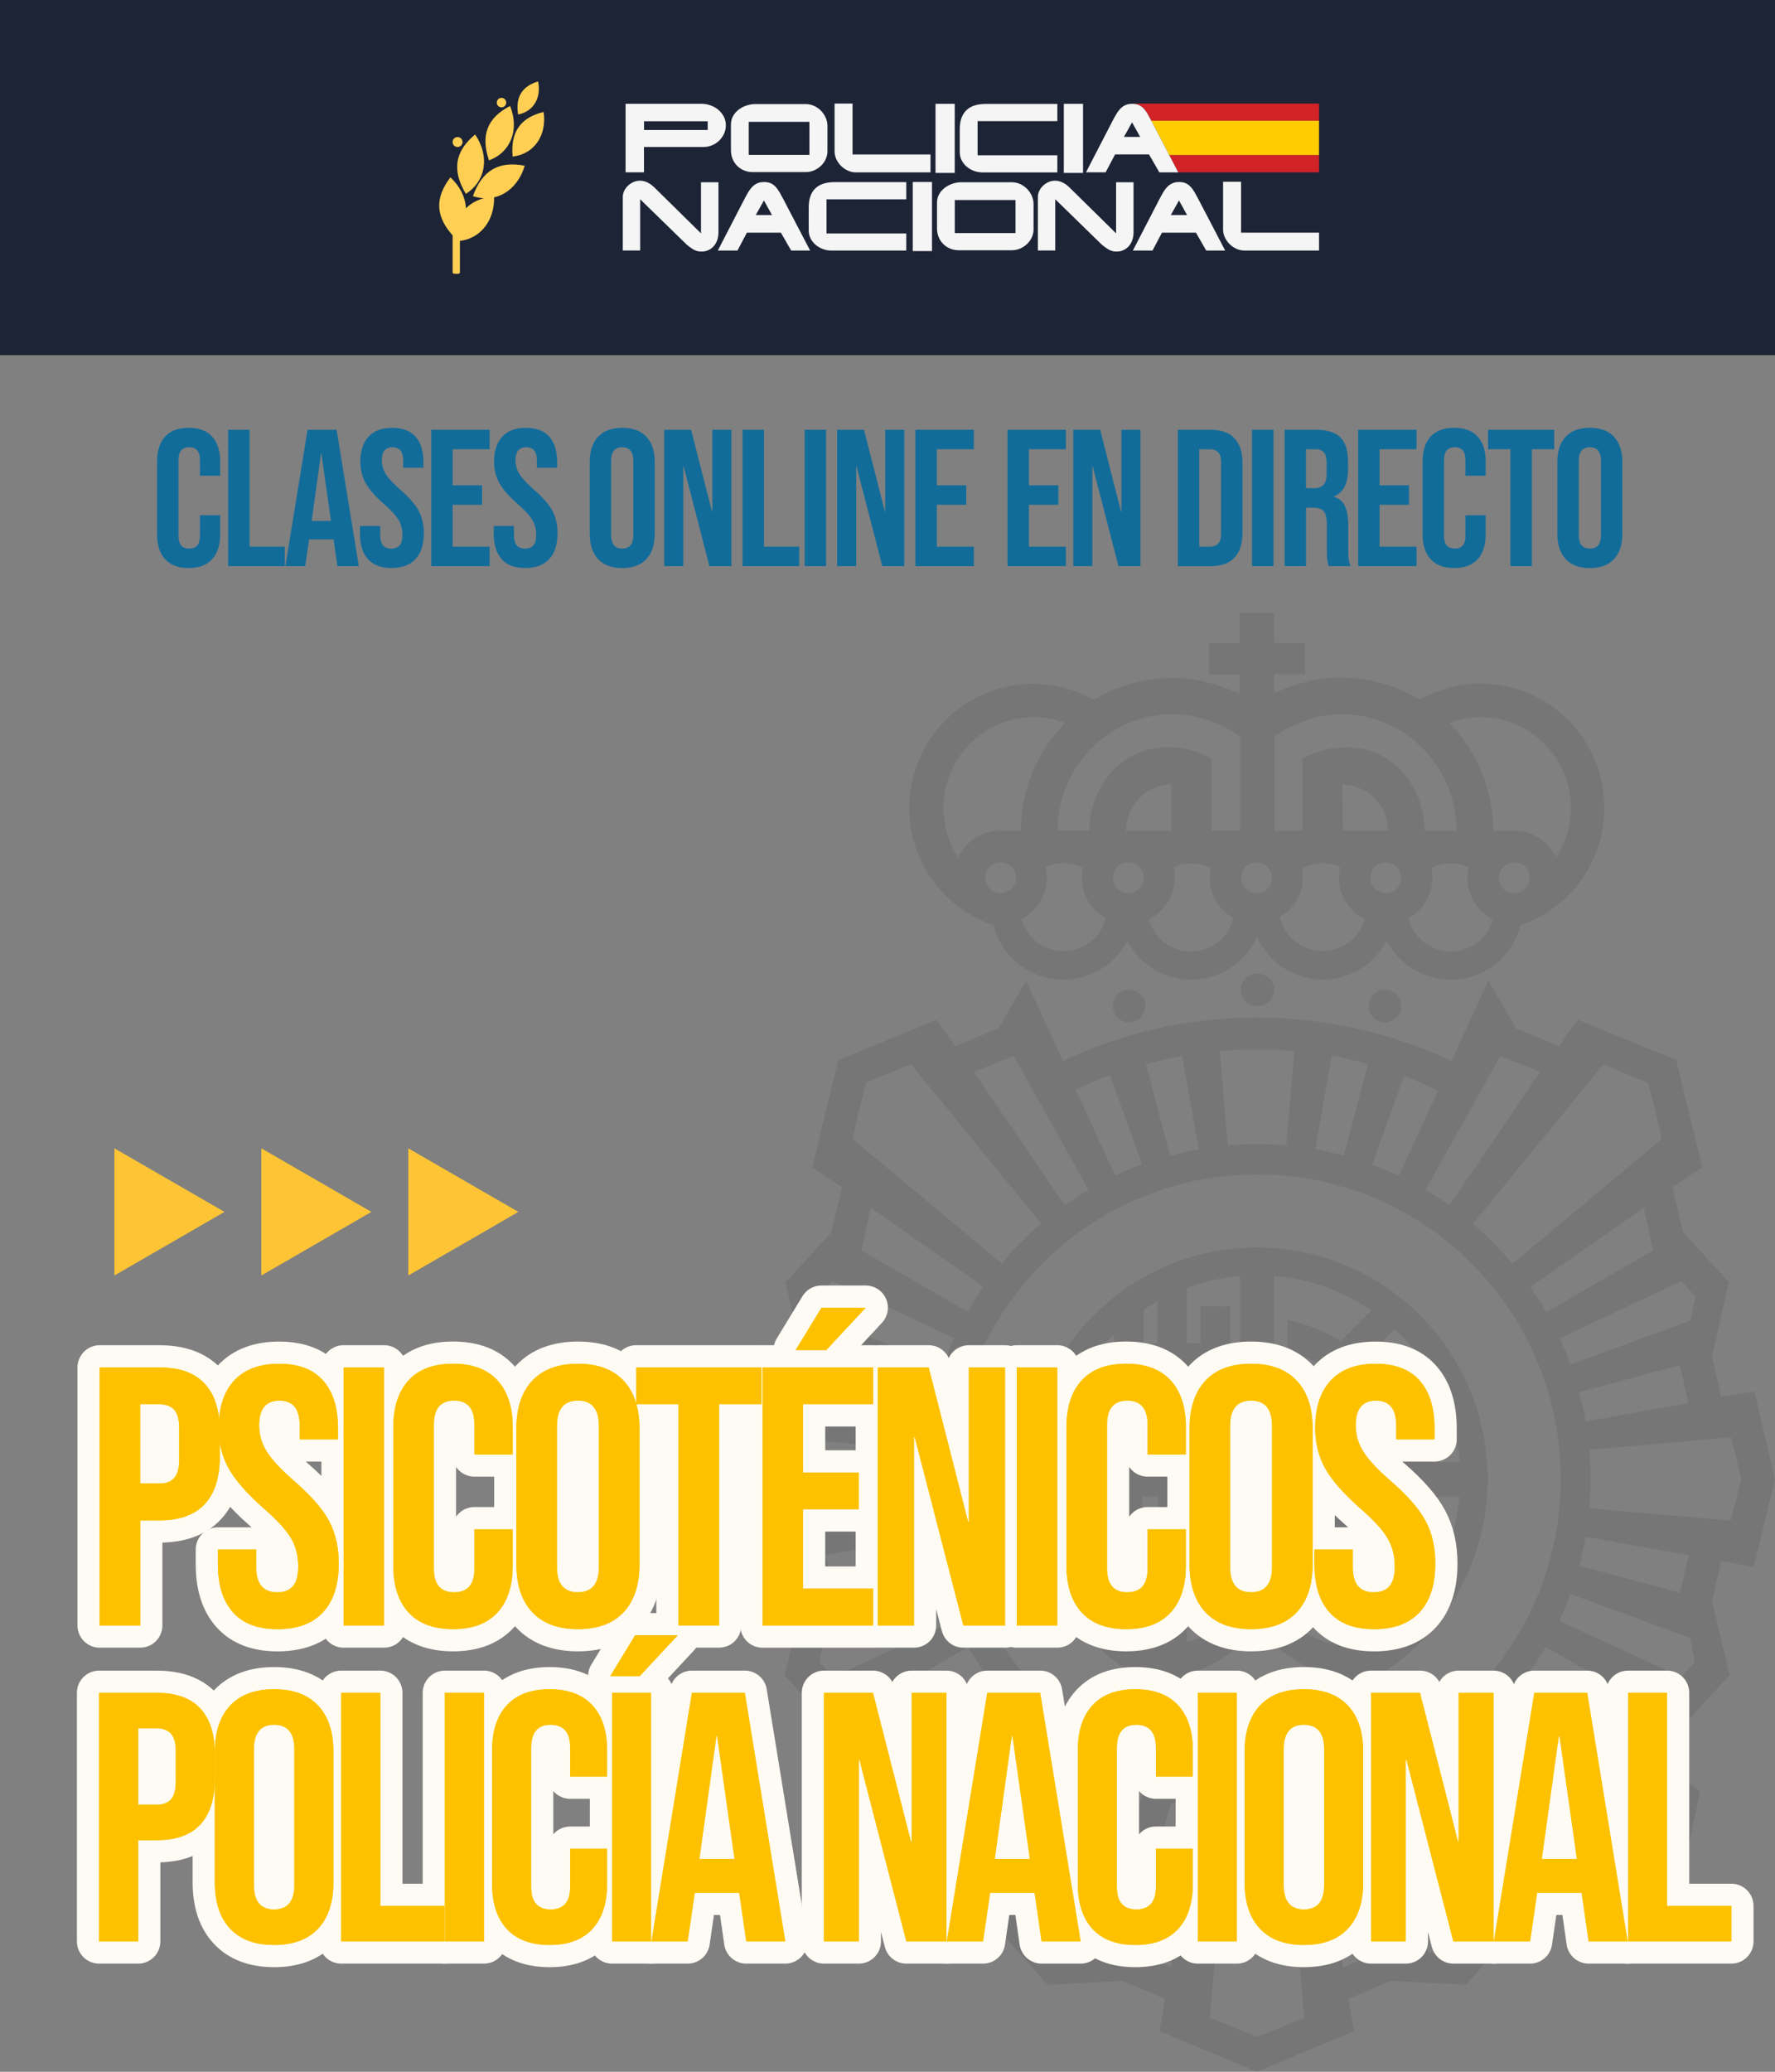 <svg xmlns="http://www.w3.org/2000/svg" id="Capa_1" viewBox="0 0 600 700"><rect x="0" y="0" width="600" height="700" fill="#808080" stroke="none"/><defs><style>      .cls-1 {        fill: #fc0;      }      .cls-2 {        fill: #ffce00;      }      .cls-3 {        fill: #fdc535;      }      .cls-4 {        fill: #d12227;      }      .cls-5 {        fill: #fdc100;      }      .cls-6 {        fill: #126c9a;      }      .cls-7 {        fill: #1d2435;      }      .cls-8 {        fill: none;        stroke: #fdfbf4;        stroke-linecap: round;        stroke-linejoin: round;        stroke-width: 15px;      }      .cls-9 {        fill: #f5f5f5;      }      .cls-10 {        fill: #232322;        opacity: .1;      }      .cls-11 {        fill: #ffcf53;      }    </style></defs><path class="cls-10" d="M376.14,339.91c0-3.05,2.42-5.51,5.51-5.51s5.51,2.42,5.51,5.51-2.42,5.51-5.51,5.51-5.51-2.47-5.51-5.51M462.65,339.91c0,3.05,2.51,5.51,5.51,5.51s5.51-2.42,5.51-5.51-2.42-5.51-5.51-5.51-5.51,2.47-5.51,5.51M419.4,334.45c0,3.05,2.51,5.51,5.65,5.51s5.65-2.42,5.65-5.51-2.51-5.51-5.65-5.51-5.65,2.47-5.65,5.51M408.95,681.71l6.01-69.3c3.27.31,6.54.45,9.86.45s6.63-.13,9.91-.45l6.19,69.3-16,6.54-15.96-6.54ZM444.63,611.11c3.14-.63,6.28-1.3,9.37-2.06l13.45,49.98-13.45,5.78-9.37-53.7M463.64,606c2.96-1.17,5.96-2.38,8.92-3.72l24.34,52.27-5.65,5.65-8.38-.4-19.23-53.79M481.79,597.39c2.73-1.61,5.51-3.36,8.07-5.2l31.06,45.01-13.67,5.42-25.46-45.23M497.44,586.32c4.89-4.12,9.37-8.61,13.58-13.58l50.43,42.14-4.26,18.56-15.2,6.32-44.56-53.43M517.07,564.89c1.93-2.73,3.72-5.56,5.42-8.47l36.17,20.98-3.36,14.34-38.24-26.85M527.07,547.64c1.39-2.96,2.69-6.01,3.72-9.1l40.52,14.88,1.61,8.07-4.57,5.2-41.28-19.05M533.84,529.03c.85-3.18,1.52-6.41,2.15-9.77l34.87,6.19-2.96,12.69-34.07-9.1M537.2,509.62c.31-3.27.45-6.54.45-10,0-3.27-.09-6.54-.4-9.77l47.92-4.21,3.45,14.03-3.59,14.12-47.83-4.17M535.99,480.26c-.54-3.36-1.3-6.63-2.2-9.86l34.02-9.14,2.96,12.82-34.78,6.19M530.88,461.03c-1.08-3.05-2.29-5.96-3.68-8.83l41.15-19.36,4.8,5.33-1.75,8.02-40.52,14.84M522.72,443.33c-1.66-2.91-3.5-5.74-5.42-8.47l38.33-26.76,3.14,14.43-36.04,20.8M511.24,427.01c-4.12-4.89-8.56-9.46-13.36-13.49l44.11-53.88,15.2,6.28,4.57,18.92-50.52,42.18M489.91,407.24c-2.6-1.84-5.24-3.59-8.07-5.2l25.33-45.23,13.45,5.42-30.71,45.01M472.87,397.29c-2.96-1.43-6.01-2.69-9.1-3.72l10.85-29.99c3.9,1.43,7.71,3.14,11.43,4.98l-13.18,28.73M490.67,358.47c-20.08-9.37-42.41-14.66-65.85-14.66s-45.63,5.24-65.54,14.66l-12.42-27.07-9.37,16.09-14.57,6.01-6.28-8.92-33.26,13.58-8.83,36.31,10.09,6.63-3.68,15.33-15.42,16.85,5.74,25.33-3.14,13.45-11.21-1.84-6.95,29.67,7.17,29.67,10.89-2.02,3.14,13.58-5.96,24.97,15.78,17.17,3.36,15.33-9.37,6.63,7.62,36.08,33.8,13.72,6.1-9.1,14.75,5.78,16.85,18.92,25.51-1.3,14.25,6.1-1.93,10.85,32.9,13.72,32.9-13.72-1.93-10.85,14.25-6.1,25.51,1.3,16.85-18.92,14.75-5.78,6.1,9.1,33.8-13.72,7.62-36.08-9.37-6.63,3.45-15.33,15.87-17.3-5.96-24.97,3.14-13.58,10.98,2.06,7.17-29.67-6.95-29.67-11.21,1.79-3.14-13.45,5.74-25.24-15.42-16.85-3.68-15.33,10.09-6.63-8.83-36.31-33.26-13.58-6.28,8.92-14.57-6.01-9.37-16.09-12.46,27.12M363.59,368.15c3.81-1.75,7.62-3.36,11.61-4.89l10.85,30.12c-3.14,1.17-6.1,2.42-9.1,3.81l-13.36-29.05M387.35,359.55c3.99-1.08,8.07-1.97,12.28-2.73l5.56,31.51c-3.27.54-6.5,1.3-9.68,2.15l-8.16-30.93ZM412.27,355.11c4.12-.4,8.34-.54,12.51-.54s8.61.13,12.73.54l-2.73,31.92c-3.27-.31-6.54-.45-9.91-.45s-6.63.13-9.86.45l-2.73-31.92ZM450.15,356.72c4.21.76,8.25,1.66,12.28,2.82l-8.16,30.88c-3.18-.85-6.41-1.52-9.68-2.15l5.56-31.56ZM367.94,401.95c-2.73,1.66-5.42,3.45-8.07,5.24l-30.66-45.01,13.45-5.42,25.28,45.18M351.93,413.43c-4.83,4.11-9.3,8.62-13.36,13.49l-50.43-42.18,4.57-18.92,15.2-6.28,44.02,53.88M332.48,434.77c-1.93,2.73-3.72,5.56-5.33,8.47l-35.95-20.75,3.14-14.43,38.15,26.72M322.48,452.11c-1.3,2.91-2.51,5.87-3.68,8.83l-40.43-14.79-1.75-8.02,4.8-5.33,41.06,19.32M315.89,470.4c-.9,3.18-1.61,6.5-2.2,9.86l-34.74-6.19,2.96-12.82,33.98,9.14M312.49,489.95c-.31,3.18-.4,6.5-.4,9.77s.13,6.72.45,10l-47.74,4.17-3.59-14.12,3.45-14.03,47.83,4.21M313.79,519.31c.54,3.27,1.3,6.54,2.15,9.77l-33.89,9.01-2.96-12.69,34.7-6.1M318.9,538.54c1.17,3.14,2.38,6.19,3.81,9.1l-41.19,19.01-4.57-5.2,1.61-8.07,40.34-14.84M327.28,556.47c1.66,2.91,3.5,5.74,5.42,8.56l-38.15,26.76-3.36-14.34,36.08-20.98M338.8,572.83c4.13,4.88,8.64,9.42,13.49,13.58l-44.47,53.34-15.2-6.32-4.26-18.56,50.43-42.05M359.96,592.19c2.6,1.84,5.24,3.59,8.07,5.2l-25.42,45.18-13.67-5.42,31.02-44.96M377.35,602.32c2.91,1.3,5.87,2.6,8.92,3.72l-19.23,53.79-8.38.4-5.65-5.65,24.34-52.27M395.82,609.05c3.14.85,6.28,1.52,9.37,1.97l-9.37,53.7-13.45-5.78,13.45-49.89M322.26,499.72c0-56.84,45.95-102.92,102.65-102.92s102.65,46.08,102.65,102.92-45.95,102.92-102.65,102.92-102.65-46.08-102.65-102.92M502.86,499.72c0,43.17-34.96,78.22-78,78.22s-78-35.01-78-78.22,34.96-78.22,78-78.22,78,35.01,78,78.22ZM471.44,449.11l-10,10.09c15.55,14.12,17.17,33.17,17.3,34.78h14.66c-1.61-17.75-9.68-33.57-21.96-44.87ZM430.6,481.03c5.87,1.84,10.53,6.32,12.6,12.06l18.24-18.33c-1.93-2.73-4.35-5.56-7.49-8.25l-12.82,12.82-7.04-7.04,11.52-11.61c-3.05-1.66-6.5-3.27-10.4-4.66v-10.09c7.08,1.61,13.04,4.12,18.02,7.17l10.31-10.31c-9.55-6.54-20.84-10.76-32.95-11.74,0,0,0,49.98,0,49.98ZM443.33,525.27v-.09l-8.61-8.61c-1.3.76-2.69,1.39-4.12,1.84v6.86h12.73ZM431.37,535.04c.67,3.5,1.75,6.41,3.05,8.83l8.79-8.83h-11.83ZM424.87,489.81c-2.15,0-4.03.67-5.74,1.75-.99.67-1.84,1.43-2.51,2.42-1.21,1.66-1.93,3.72-1.93,5.96s.67,4.12,1.75,5.74c.67.99,1.61,1.93,2.6,2.6,1.61,1.17,3.59,1.75,5.74,1.75s4.12-.67,5.74-1.75c.99-.67,1.93-1.61,2.6-2.6,1.17-1.61,1.75-3.59,1.75-5.74s-.67-4.26-1.93-5.96c-.54-.99-1.39-1.84-2.38-2.42-1.57-1.17-3.54-1.75-5.69-1.75ZM415.95,517.02v25.73c1.93-4.03,3.14-9.14,3.27-15.78v-8.56c-1.12-.4-2.29-.85-3.27-1.39ZM401.15,453.86h4.66v-12.51l10.09.09v24.65s.13,5.87,3.27,9.46v-44.47c-6.28.63-12.28,1.97-18.02,4.03v18.74ZM386.63,453.95h4.66v-14.3c-1.52.85-3.14,1.84-4.66,2.91v11.39ZM361.53,505.59h-5.02c.63,7.31,2.38,14.25,5.02,20.75v-20.75ZM376.59,505.59h-5.33v37.07c1.66,2.06,3.45,4.03,5.33,5.96v-43.03ZM376.59,450.81c-11.3,11.21-18.69,26.31-20.08,43.12h11.65v-15.55c8.07-.99,8.38-12.28,8.38-12.28v-15.29h.04ZM391.38,505.59h-5.2v49.98c1.52.22,3.27.4,5.2.4v-50.38ZM401.15,483.45v10.53h5.2c1.39-4.44,4.21-8.16,8.02-10.62-1.21-1.08-9.23-8.16-8.34-19.9h-19.54c.99,12.82-8.47,20.08-8.47,20.08v10.44h13.36v-10.53c0-2.69,2.2-5.02,4.89-5.02s4.89,2.38,4.89,5.02ZM401.15,554.9c1.75-.45,3.5-1.17,5.2-1.97v-47.34h-5.2v49.31ZM446.7,565.03c-13.72-4.03-21.74-15.96-21.74-15.96,0,0-8.02,11.92-21.83,15.96,6.86,2.29,14.21,3.5,21.74,3.5s14.97-1.21,21.83-3.5ZM450.19,541.99l-9.32,9.32c2.91,2.06,6.1,3.27,9.32,3.99v-13.31ZM450.19,518.28v-12.69h-6.72c-.45,1.43-1.08,2.82-1.84,4.12l8.56,8.56ZM455.84,493.89h12.37c-.09-.67-.13-4.8-2.15-10.31l-10.22,10.31ZM459.83,505.59v12.82l12.82-12.82h-12.82ZM469.83,551.85l-10-10v14.12c2.15-.09,4.03-.4,5.56-.63,1.52-1.17,3-2.29,4.44-3.5ZM483.77,535.04h-16.85l9.77,9.77c2.69-2.96,5.02-6.28,7.08-9.77ZM493.27,505.59h-6.81l-19.59,19.59h21.83c2.42-6.14,4.03-12.73,4.57-19.59ZM542.31,272.94c0,18.38-11.83,34.11-28.33,39.67-2.69,10.62-12.19,18.38-23.67,18.38-9.37,0-17.57-5.33-21.61-13.13-4.18,8.08-12.51,13.14-21.61,13.13-9.91,0-18.38-5.96-22.19-14.43-3.81,8.47-12.37,14.43-22.19,14.43s-17.57-5.33-21.61-13.13c-4.18,8.08-12.51,13.14-21.61,13.13-11.39,0-20.98-7.84-23.67-18.38-16.54-5.56-28.46-21.2-28.46-39.58,0-23.17,18.69-41.96,41.82-41.96,7.49,0,14.48,1.97,20.53,5.42,7.71-4.75,16.76-7.4,26.4-7.4,11.3-.4,22.91,5.33,22.91,5.33v-6.45h-10.4v-10.76h10.4v-10.22h11.7v10.22h10.4v10.62h-10.4v6.41s11.52-5.74,22.82-5.33c9.68.09,18.69,2.82,26.4,7.49,6.25-3.57,13.33-5.44,20.53-5.42,23.13,0,41.82,18.74,41.82,41.96ZM343.46,296.57c0-2.87-2.33-5.2-5.2-5.2-2.87,0-5.2,2.33-5.2,5.2,0,2.91,2.29,5.2,5.2,5.2s5.2-2.29,5.2-5.2ZM345.08,280.65c0-14.12,5.74-27.03,14.97-36.4-3.4-1.27-7-1.92-10.62-1.93-16.85,0-30.53,13.67-30.53,30.62,0,6.19,1.84,11.92,4.98,16.72,2.61-5.51,8.16-9.01,14.25-9.01h6.95ZM373.81,310.24c-5.06-2.78-8.2-8.12-8.16-13.9,0-.99.09-2.06.31-3.14-1.97-.99-4.21-1.52-6.5-1.52-2.15,0-4.21.45-6.01,1.3.22,1.17.4,2.29.4,3.45,0,6.19-3.5,11.52-8.61,14.12.45,1.52,1.08,2.96,1.97,4.26,2.69,3.99,7.17,6.54,12.28,6.54,6.86.04,12.73-4.71,14.3-11.12ZM386.63,296.57c0-2.82-2.29-5.2-5.2-5.2s-5.2,2.29-5.2,5.2c0,2.87,2.33,5.2,5.2,5.2,2.87,0,5.2-2.33,5.2-5.2ZM395.95,280.65v-15.64c-8.47,0-15.33,7.17-15.33,15.64h15.33ZM416.93,310.24c-4.96-2.78-8.03-8.03-8.02-13.72.09-1.08.13-2.15.4-3.18-1.97-.99-4.26-1.61-6.72-1.61-2.06,0-4.03.45-5.87,1.21.22,1.17.4,2.29.4,3.5,0,6.28-3.59,11.61-8.79,14.21,1.75,6.28,7.49,10.85,14.25,10.85,6.79-.03,12.69-4.66,14.34-11.25ZM419.17,280.65v-31.83s-10.31-7.71-22.91-7.49c-21.43,0-38.77,17.84-38.77,39.31h10.76c0-14.97,11.21-28.69,27.03-28.15,7.93,0,14.25,3.81,14.25,3.81v24.34h9.64ZM429.98,296.57c0-2.87-2.33-5.2-5.2-5.2-2.87,0-5.2,2.33-5.2,5.2,0,2.91,2.29,5.2,5.2,5.2s5.2-2.29,5.2-5.2ZM430.74,248.83v31.83h9.55v-24.34s6.32-3.81,14.25-3.81c15.78-.54,27.03,13.18,27.03,28.15h10.76c0-21.52-17.3-39.31-38.77-39.31-12.51-.22-22.82,7.49-22.82,7.49ZM453.87,280.65h15.33c0-8.47-6.95-15.55-15.42-15.55l.09,15.55ZM461.35,310.55c-5.39-2.68-8.8-8.19-8.79-14.21.09-1.08.22-2.29.45-3.45-1.86-.79-3.85-1.2-5.87-1.21-2.51,0-4.89.63-6.95,1.66.13.99.22,2.06.22,3.05,0,5.74-3.14,10.76-7.8,13.49,1.57,6.7,7.55,11.44,14.43,11.43,6.81.09,12.55-4.48,14.3-10.76ZM473.64,296.57c0-2.87-2.33-5.2-5.2-5.2-2.87,0-5.2,2.33-5.2,5.2,0,2.91,2.29,5.2,5.2,5.2s5.2-2.29,5.2-5.2ZM504.61,310.64c-6.45-3.3-9.83-10.56-8.2-17.62-1.84-.85-3.9-1.3-6.01-1.3-2.38,0-4.57.54-6.5,1.52,1.39,6.79-1.78,13.71-7.84,17.08,1.66,6.41,7.49,11.16,14.34,11.16,5.11,0,9.68-2.6,12.28-6.54.81-1.34,1.48-2.78,1.93-4.3ZM517.07,296.57c0-2.82-2.29-5.2-5.2-5.2s-5.2,2.29-5.2,5.2,2.29,5.2,5.2,5.2,5.2-2.29,5.2-5.2ZM531.01,272.94c0-16.85-13.67-30.62-30.53-30.62-3.72,0-7.31.67-10.62,1.93,9.23,9.37,14.88,22.28,14.88,36.4h6.86c6.41,0,11.83,3.68,14.43,9.01,3.14-4.84,4.98-10.53,4.98-16.72Z"></path><rect class="cls-7" x="0" y="0" width="600" height="120"></rect><g><polygon class="cls-3" points="75.88 409.47 57.27 420.22 38.67 430.96 38.67 409.47 38.67 387.99 57.27 398.73 75.88 409.47"></polygon><polygon class="cls-3" points="125.55 409.47 106.95 420.22 88.34 430.96 88.34 409.47 88.34 387.99 106.95 398.73 125.55 409.47"></polygon><polygon class="cls-3" points="175.22 409.47 156.62 420.22 138.02 430.96 138.02 409.47 138.02 387.99 156.62 398.73 175.22 409.47"></polygon></g><g><g><path class="cls-8" d="M33.69,462.02h20.18c6.81,0,11.91,1.83,15.32,5.48,3.4,3.65,5.11,9.01,5.11,16.07v8.59c0,7.06-1.7,12.41-5.11,16.07-3.41,3.65-8.51,5.48-15.32,5.48h-6.48v35.5h-13.7v-87.19ZM53.86,501.25c2.24,0,3.92-.62,5.04-1.87,1.12-1.25,1.68-3.36,1.68-6.35v-10.34c0-2.99-.56-5.11-1.68-6.35s-2.8-1.87-5.04-1.87h-6.48v26.78h6.48Z"></path><path class="cls-8" d="M78.77,544.78c-3.41-3.78-5.11-9.2-5.11-16.25v-4.98h12.95v5.98c0,5.65,2.37,8.47,7.1,8.47,2.32,0,4.09-.68,5.29-2.05,1.2-1.37,1.81-3.59,1.81-6.66,0-3.65-.83-6.87-2.49-9.65-1.66-2.78-4.73-6.12-9.22-10.03-5.65-4.98-9.59-9.49-11.83-13.51-2.24-4.03-3.36-8.57-3.36-13.64,0-6.89,1.74-12.22,5.23-16,3.49-3.78,8.55-5.67,15.2-5.67s11.52,1.89,14.88,5.67c3.36,3.78,5.04,9.2,5.04,16.25v3.61h-12.95v-4.48c0-2.99-.58-5.17-1.74-6.54-1.16-1.37-2.86-2.06-5.11-2.06-4.57,0-6.85,2.78-6.85,8.35,0,3.16.85,6.1,2.55,8.84,1.7,2.74,4.79,6.06,9.28,9.96,5.73,4.98,9.67,9.51,11.83,13.58,2.16,4.07,3.24,8.84,3.24,14.32,0,7.14-1.77,12.62-5.29,16.44-3.53,3.82-8.66,5.73-15.38,5.73s-11.67-1.89-15.07-5.67Z"></path><path class="cls-8" d="M116.14,462.02h13.7v87.19h-13.7v-87.19Z"></path><path class="cls-8" d="M138.12,544.85c-3.45-3.74-5.17-9.01-5.17-15.82v-46.83c0-6.81,1.72-12.08,5.17-15.82,3.44-3.74,8.45-5.61,15.01-5.61s11.56,1.87,15.01,5.61c3.45,3.74,5.17,9.01,5.17,15.82v9.22h-12.95v-10.09c0-5.4-2.28-8.1-6.85-8.1s-6.85,2.7-6.85,8.1v48.7c0,5.31,2.28,7.97,6.85,7.97s6.85-2.66,6.85-7.97v-13.33h12.95v12.33c0,6.81-1.72,12.08-5.17,15.82-3.45,3.74-8.45,5.6-15.01,5.6s-11.56-1.87-15.01-5.6Z"></path><path class="cls-8" d="M179.91,544.72c-3.57-3.82-5.36-9.22-5.36-16.19v-45.83c0-6.97,1.79-12.37,5.36-16.19,3.57-3.82,8.72-5.73,15.45-5.73s11.87,1.91,15.44,5.73c3.57,3.82,5.36,9.22,5.36,16.19v45.83c0,6.97-1.79,12.37-5.36,16.19-3.57,3.82-8.72,5.73-15.44,5.73s-11.88-1.91-15.45-5.73ZM202.45,529.4v-47.58c0-5.73-2.37-8.59-7.1-8.59s-7.1,2.87-7.1,8.59v47.58c0,5.73,2.37,8.59,7.1,8.59s7.1-2.86,7.1-8.59Z"></path><path class="cls-8" d="M229.35,474.47h-14.32v-12.46h42.35v12.46h-14.32v74.73h-13.7v-74.73Z"></path><path class="cls-8" d="M257.75,462.02h37.37v12.46h-23.67v23.04h18.81v12.46h-18.81v26.78h23.67v12.46h-37.37v-87.19ZM277.68,441.84h14.95l-13.33,14.32h-10.34l8.72-14.32Z"></path><path class="cls-8" d="M296.73,462.02h17.19l13.33,52.19h.25v-52.19h12.21v87.19h-14.07l-16.44-63.65h-.25v63.65h-12.21v-87.19Z"></path><path class="cls-8" d="M343.69,462.02h13.7v87.19h-13.7v-87.19Z"></path><path class="cls-8" d="M365.67,544.85c-3.45-3.74-5.17-9.01-5.17-15.82v-46.83c0-6.81,1.72-12.08,5.17-15.82,3.44-3.74,8.45-5.61,15.01-5.61s11.56,1.87,15.01,5.61c3.44,3.74,5.17,9.01,5.17,15.82v9.22h-12.95v-10.09c0-5.4-2.29-8.1-6.85-8.1s-6.85,2.7-6.85,8.1v48.7c0,5.31,2.28,7.97,6.85,7.97s6.85-2.66,6.85-7.97v-13.33h12.95v12.33c0,6.81-1.72,12.08-5.17,15.82-3.45,3.74-8.45,5.6-15.01,5.6s-11.56-1.87-15.01-5.6Z"></path><path class="cls-8" d="M407.46,544.72c-3.57-3.82-5.36-9.22-5.36-16.19v-45.83c0-6.97,1.79-12.37,5.36-16.19,3.57-3.82,8.72-5.73,15.45-5.73s11.87,1.91,15.44,5.73c3.57,3.82,5.36,9.22,5.36,16.19v45.83c0,6.97-1.79,12.37-5.36,16.19-3.57,3.82-8.72,5.73-15.44,5.73s-11.88-1.91-15.45-5.73ZM430,529.4v-47.58c0-5.73-2.37-8.59-7.1-8.59s-7.1,2.87-7.1,8.59v47.58c0,5.73,2.37,8.59,7.1,8.59s7.1-2.86,7.1-8.59Z"></path><path class="cls-8" d="M449.43,544.78c-3.41-3.78-5.11-9.2-5.11-16.25v-4.98h12.95v5.98c0,5.65,2.37,8.47,7.1,8.47,2.32,0,4.09-.68,5.29-2.05,1.2-1.37,1.81-3.59,1.81-6.66,0-3.65-.83-6.87-2.49-9.65-1.66-2.78-4.73-6.12-9.22-10.03-5.65-4.98-9.59-9.49-11.83-13.51-2.24-4.03-3.36-8.57-3.36-13.64,0-6.89,1.74-12.22,5.23-16,3.49-3.78,8.55-5.67,15.2-5.67s11.52,1.89,14.88,5.67c3.36,3.78,5.04,9.2,5.04,16.25v3.61h-12.95v-4.48c0-2.99-.58-5.17-1.74-6.54-1.16-1.37-2.87-2.06-5.11-2.06-4.57,0-6.85,2.78-6.85,8.35,0,3.16.85,6.1,2.55,8.84,1.7,2.74,4.8,6.06,9.28,9.96,5.73,4.98,9.67,9.51,11.83,13.58,2.16,4.07,3.24,8.84,3.24,14.32,0,7.14-1.77,12.62-5.29,16.44-3.53,3.82-8.66,5.73-15.38,5.73s-11.67-1.89-15.07-5.67Z"></path><path class="cls-8" d="M33.5,571.96h19.44c6.56,0,11.48,1.76,14.76,5.28,3.28,3.52,4.92,8.68,4.92,15.48v8.28c0,6.8-1.64,11.96-4.92,15.48-3.28,3.52-8.2,5.28-14.76,5.28h-6.24v34.2h-13.2v-84ZM52.94,609.76c2.16,0,3.78-.6,4.86-1.8s1.62-3.24,1.62-6.12v-9.96c0-2.88-.54-4.92-1.62-6.12s-2.7-1.8-4.86-1.8h-6.24v25.8h6.24Z"></path><path class="cls-8" d="M77.78,651.64c-3.44-3.68-5.16-8.88-5.16-15.6v-44.16c0-6.72,1.72-11.92,5.16-15.6,3.44-3.68,8.4-5.52,14.88-5.52s11.44,1.84,14.88,5.52c3.44,3.68,5.16,8.88,5.16,15.6v44.16c0,6.72-1.72,11.92-5.16,15.6-3.44,3.68-8.4,5.52-14.88,5.52s-11.44-1.84-14.88-5.52ZM99.5,636.88v-45.84c0-5.52-2.28-8.28-6.84-8.28s-6.84,2.76-6.84,8.28v45.84c0,5.52,2.28,8.28,6.84,8.28s6.84-2.76,6.84-8.28Z"></path><path class="cls-8" d="M115.34,571.96h13.2v72h21.72v12h-34.92v-84Z"></path><path class="cls-8" d="M150.38,571.96h13.2v84h-13.2v-84Z"></path><path class="cls-8" d="M171.32,651.76c-3.32-3.6-4.98-8.68-4.98-15.24v-45.12c0-6.56,1.66-11.64,4.98-15.24,3.32-3.6,8.14-5.4,14.46-5.4s11.14,1.8,14.46,5.4c3.32,3.6,4.98,8.68,4.98,15.24v8.88h-12.48v-9.72c0-5.2-2.2-7.8-6.6-7.8s-6.6,2.6-6.6,7.8v46.92c0,5.12,2.2,7.68,6.6,7.68s6.6-2.56,6.6-7.68v-12.84h12.48v11.88c0,6.56-1.66,11.64-4.98,15.24-3.32,3.6-8.14,5.4-14.46,5.4s-11.14-1.8-14.46-5.4Z"></path><path class="cls-8" d="M214.69,552.52h14.4l-12.84,13.8h-9.96l8.4-13.8ZM206.89,571.96h13.2v84h-13.2v-84Z"></path><path class="cls-8" d="M233.89,571.96h17.88l13.68,84h-13.2l-2.4-16.68v.24h-15l-2.4,16.44h-12.24l13.68-84ZM248.29,628.12l-5.88-41.52h-.24l-5.76,41.52h11.88Z"></path><path class="cls-8" d="M278.53,571.96h16.56l12.84,50.28h.24v-50.28h11.76v84h-13.56l-15.84-61.32h-.24v61.32h-11.76v-84Z"></path><path class="cls-8" d="M333.73,571.96h17.88l13.68,84h-13.2l-2.4-16.68v.24h-15l-2.4,16.44h-12.24l13.68-84ZM348.13,628.12l-5.88-41.52h-.24l-5.76,41.52h11.88Z"></path><path class="cls-8" d="M369.31,651.76c-3.32-3.6-4.98-8.68-4.98-15.24v-45.12c0-6.56,1.66-11.64,4.98-15.24,3.32-3.6,8.14-5.4,14.46-5.4s11.14,1.8,14.46,5.4c3.32,3.6,4.98,8.68,4.98,15.24v8.88h-12.48v-9.72c0-5.2-2.2-7.8-6.6-7.8s-6.6,2.6-6.6,7.8v46.92c0,5.12,2.2,7.68,6.6,7.68s6.6-2.56,6.6-7.68v-12.84h12.48v11.88c0,6.56-1.66,11.64-4.98,15.24-3.32,3.6-8.14,5.4-14.46,5.4s-11.14-1.8-14.46-5.4Z"></path><path class="cls-8" d="M404.89,571.96h13.2v84h-13.2v-84Z"></path><path class="cls-8" d="M425.88,651.64c-3.44-3.68-5.16-8.88-5.16-15.6v-44.16c0-6.72,1.72-11.92,5.16-15.6,3.44-3.68,8.4-5.52,14.88-5.52s11.44,1.84,14.88,5.52c3.44,3.68,5.16,8.88,5.16,15.6v44.16c0,6.72-1.72,11.92-5.16,15.6-3.44,3.68-8.4,5.52-14.88,5.52s-11.44-1.84-14.88-5.52ZM447.6,636.88v-45.84c0-5.52-2.28-8.28-6.84-8.28s-6.84,2.76-6.84,8.28v45.84c0,5.52,2.28,8.28,6.84,8.28s6.84-2.76,6.84-8.28Z"></path><path class="cls-8" d="M463.44,571.96h16.56l12.84,50.28h.24v-50.28h11.76v84h-13.56l-15.84-61.32h-.24v61.32h-11.76v-84Z"></path><path class="cls-8" d="M518.64,571.96h17.88l13.68,84h-13.2l-2.4-16.68v.24h-15l-2.4,16.44h-12.24l13.68-84ZM533.04,628.12l-5.88-41.52h-.24l-5.76,41.52h11.88Z"></path><path class="cls-8" d="M550.32,571.96h13.2v72h21.72v12h-34.92v-84Z"></path></g><g><path class="cls-2" d="M33.69,462.02h20.18c6.81,0,11.91,1.83,15.32,5.48,3.4,3.65,5.11,9.01,5.11,16.07v8.59c0,7.06-1.7,12.41-5.11,16.07-3.41,3.65-8.51,5.48-15.32,5.48h-6.48v35.5h-13.7v-87.19ZM53.86,501.25c2.24,0,3.92-.62,5.04-1.87,1.12-1.25,1.68-3.36,1.68-6.35v-10.34c0-2.99-.56-5.11-1.68-6.35s-2.8-1.87-5.04-1.87h-6.48v26.78h6.48Z"></path><path class="cls-2" d="M78.77,544.78c-3.41-3.78-5.11-9.2-5.11-16.25v-4.98h12.95v5.98c0,5.65,2.37,8.47,7.1,8.47,2.32,0,4.09-.68,5.29-2.05,1.2-1.37,1.81-3.59,1.81-6.66,0-3.65-.83-6.87-2.49-9.65-1.66-2.78-4.73-6.12-9.22-10.03-5.65-4.98-9.59-9.49-11.83-13.51-2.24-4.03-3.36-8.57-3.36-13.64,0-6.89,1.74-12.22,5.23-16,3.49-3.78,8.55-5.67,15.2-5.67s11.52,1.89,14.88,5.67c3.36,3.78,5.04,9.2,5.04,16.25v3.61h-12.95v-4.48c0-2.99-.58-5.17-1.74-6.54-1.16-1.37-2.86-2.06-5.11-2.06-4.57,0-6.85,2.78-6.85,8.35,0,3.16.85,6.1,2.55,8.84,1.7,2.74,4.79,6.06,9.28,9.96,5.73,4.98,9.67,9.51,11.83,13.58,2.16,4.07,3.24,8.84,3.24,14.32,0,7.14-1.77,12.62-5.29,16.44-3.53,3.82-8.66,5.73-15.38,5.73s-11.67-1.89-15.07-5.67Z"></path><path class="cls-2" d="M116.14,462.02h13.7v87.19h-13.7v-87.19Z"></path><path class="cls-2" d="M138.12,544.85c-3.45-3.74-5.17-9.01-5.17-15.82v-46.83c0-6.81,1.72-12.08,5.17-15.82,3.44-3.74,8.45-5.61,15.01-5.61s11.56,1.87,15.01,5.61c3.45,3.74,5.17,9.01,5.17,15.82v9.22h-12.95v-10.09c0-5.4-2.28-8.1-6.85-8.1s-6.85,2.7-6.85,8.1v48.7c0,5.31,2.28,7.97,6.85,7.97s6.85-2.66,6.85-7.97v-13.33h12.95v12.33c0,6.81-1.72,12.08-5.17,15.82-3.45,3.74-8.45,5.6-15.01,5.6s-11.56-1.87-15.01-5.6Z"></path><path class="cls-2" d="M179.91,544.72c-3.57-3.82-5.36-9.22-5.36-16.19v-45.83c0-6.97,1.79-12.37,5.36-16.19,3.57-3.82,8.72-5.73,15.45-5.73s11.87,1.91,15.44,5.73c3.57,3.82,5.36,9.22,5.36,16.19v45.83c0,6.97-1.79,12.37-5.36,16.19-3.57,3.82-8.72,5.73-15.44,5.73s-11.88-1.91-15.45-5.73ZM202.45,529.4v-47.58c0-5.73-2.37-8.59-7.1-8.59s-7.1,2.87-7.1,8.59v47.58c0,5.73,2.37,8.59,7.1,8.59s7.1-2.86,7.1-8.59Z"></path><path class="cls-2" d="M229.35,474.47h-14.32v-12.46h42.35v12.46h-14.32v74.73h-13.7v-74.73Z"></path><path class="cls-2" d="M257.75,462.02h37.37v12.46h-23.67v23.04h18.81v12.46h-18.81v26.78h23.67v12.46h-37.37v-87.19ZM277.68,441.84h14.95l-13.33,14.32h-10.34l8.72-14.32Z"></path><path class="cls-2" d="M296.73,462.02h17.19l13.33,52.19h.25v-52.19h12.21v87.19h-14.07l-16.44-63.65h-.25v63.65h-12.21v-87.19Z"></path><path class="cls-2" d="M343.69,462.02h13.7v87.19h-13.7v-87.19Z"></path><path class="cls-2" d="M365.67,544.85c-3.45-3.74-5.17-9.01-5.17-15.82v-46.83c0-6.81,1.72-12.08,5.17-15.82,3.44-3.74,8.45-5.61,15.01-5.61s11.56,1.87,15.01,5.61c3.44,3.74,5.17,9.01,5.17,15.82v9.22h-12.95v-10.09c0-5.4-2.29-8.1-6.85-8.1s-6.85,2.7-6.85,8.1v48.7c0,5.31,2.28,7.97,6.85,7.97s6.85-2.66,6.85-7.97v-13.33h12.95v12.33c0,6.81-1.72,12.08-5.17,15.82-3.45,3.74-8.45,5.6-15.01,5.6s-11.56-1.87-15.01-5.6Z"></path><path class="cls-2" d="M407.46,544.72c-3.57-3.82-5.36-9.22-5.36-16.19v-45.83c0-6.97,1.79-12.37,5.36-16.19,3.57-3.82,8.72-5.73,15.45-5.73s11.87,1.91,15.44,5.73c3.57,3.82,5.36,9.22,5.36,16.19v45.83c0,6.97-1.79,12.37-5.36,16.19-3.57,3.82-8.72,5.73-15.44,5.73s-11.88-1.91-15.45-5.73ZM430,529.4v-47.58c0-5.73-2.37-8.59-7.1-8.59s-7.1,2.87-7.1,8.59v47.58c0,5.73,2.37,8.59,7.1,8.59s7.1-2.86,7.1-8.59Z"></path><path class="cls-2" d="M449.43,544.78c-3.41-3.78-5.11-9.2-5.11-16.25v-4.98h12.95v5.98c0,5.65,2.37,8.47,7.1,8.47,2.32,0,4.09-.68,5.29-2.05,1.2-1.37,1.81-3.59,1.81-6.66,0-3.65-.83-6.87-2.49-9.65-1.66-2.78-4.73-6.12-9.22-10.03-5.65-4.98-9.59-9.49-11.83-13.51-2.24-4.03-3.36-8.57-3.36-13.64,0-6.89,1.74-12.22,5.23-16,3.49-3.78,8.55-5.67,15.2-5.67s11.52,1.89,14.88,5.67c3.36,3.78,5.04,9.2,5.04,16.25v3.61h-12.95v-4.48c0-2.99-.58-5.17-1.74-6.54-1.16-1.37-2.87-2.06-5.11-2.06-4.57,0-6.85,2.78-6.85,8.35,0,3.16.85,6.1,2.55,8.84,1.7,2.74,4.8,6.06,9.28,9.96,5.73,4.98,9.67,9.51,11.83,13.58,2.16,4.07,3.24,8.84,3.24,14.32,0,7.14-1.77,12.62-5.29,16.44-3.53,3.82-8.66,5.73-15.38,5.73s-11.67-1.89-15.07-5.67Z"></path><path class="cls-2" d="M33.5,571.96h19.44c6.56,0,11.48,1.76,14.76,5.28,3.28,3.52,4.92,8.68,4.92,15.48v8.28c0,6.8-1.64,11.96-4.92,15.48-3.28,3.52-8.2,5.28-14.76,5.28h-6.24v34.2h-13.2v-84ZM52.94,609.76c2.16,0,3.78-.6,4.86-1.8s1.62-3.24,1.62-6.12v-9.96c0-2.88-.54-4.92-1.62-6.12s-2.7-1.8-4.86-1.8h-6.24v25.8h6.24Z"></path><path class="cls-2" d="M77.78,651.64c-3.44-3.68-5.16-8.88-5.16-15.6v-44.16c0-6.72,1.72-11.92,5.16-15.6,3.44-3.68,8.4-5.52,14.88-5.52s11.44,1.84,14.88,5.52c3.44,3.68,5.16,8.88,5.16,15.6v44.16c0,6.72-1.72,11.92-5.16,15.6-3.44,3.68-8.4,5.52-14.88,5.52s-11.44-1.84-14.88-5.52ZM99.5,636.88v-45.84c0-5.52-2.28-8.28-6.84-8.28s-6.84,2.76-6.84,8.28v45.84c0,5.52,2.28,8.28,6.84,8.28s6.84-2.76,6.84-8.28Z"></path><path class="cls-2" d="M115.34,571.96h13.2v72h21.72v12h-34.92v-84Z"></path><path class="cls-2" d="M150.38,571.96h13.2v84h-13.2v-84Z"></path><path class="cls-2" d="M171.32,651.76c-3.32-3.6-4.98-8.68-4.98-15.24v-45.12c0-6.56,1.66-11.64,4.98-15.24,3.32-3.6,8.14-5.4,14.46-5.4s11.14,1.8,14.46,5.4c3.32,3.6,4.98,8.68,4.98,15.24v8.88h-12.48v-9.72c0-5.2-2.2-7.8-6.6-7.8s-6.6,2.6-6.6,7.8v46.92c0,5.12,2.2,7.68,6.6,7.68s6.6-2.56,6.6-7.68v-12.84h12.48v11.88c0,6.56-1.66,11.64-4.98,15.24-3.32,3.6-8.14,5.4-14.46,5.4s-11.14-1.8-14.46-5.4Z"></path><path class="cls-2" d="M214.69,552.52h14.4l-12.84,13.8h-9.96l8.4-13.8ZM206.89,571.96h13.2v84h-13.2v-84Z"></path><path class="cls-2" d="M233.89,571.96h17.88l13.68,84h-13.2l-2.4-16.68v.24h-15l-2.4,16.44h-12.24l13.68-84ZM248.29,628.12l-5.88-41.52h-.24l-5.76,41.52h11.88Z"></path><path class="cls-2" d="M278.53,571.96h16.56l12.84,50.28h.24v-50.28h11.76v84h-13.56l-15.84-61.32h-.24v61.32h-11.76v-84Z"></path><path class="cls-2" d="M333.73,571.96h17.88l13.68,84h-13.2l-2.4-16.68v.24h-15l-2.4,16.44h-12.24l13.68-84ZM348.13,628.12l-5.88-41.52h-.24l-5.76,41.52h11.88Z"></path><path class="cls-2" d="M369.31,651.76c-3.32-3.6-4.98-8.68-4.98-15.24v-45.12c0-6.56,1.66-11.64,4.98-15.24,3.32-3.6,8.14-5.4,14.46-5.4s11.14,1.8,14.46,5.4c3.32,3.6,4.98,8.68,4.98,15.24v8.88h-12.48v-9.72c0-5.2-2.2-7.8-6.6-7.8s-6.6,2.6-6.6,7.8v46.92c0,5.12,2.2,7.68,6.6,7.68s6.6-2.56,6.6-7.68v-12.84h12.48v11.88c0,6.56-1.66,11.64-4.98,15.24-3.32,3.6-8.14,5.4-14.46,5.4s-11.14-1.8-14.46-5.4Z"></path><path class="cls-2" d="M404.89,571.96h13.2v84h-13.2v-84Z"></path><path class="cls-2" d="M425.88,651.64c-3.44-3.68-5.16-8.88-5.16-15.6v-44.16c0-6.72,1.72-11.92,5.16-15.6,3.44-3.68,8.4-5.52,14.88-5.52s11.44,1.84,14.88,5.52c3.44,3.68,5.16,8.88,5.16,15.6v44.16c0,6.72-1.72,11.92-5.16,15.6-3.44,3.68-8.4,5.52-14.88,5.52s-11.44-1.84-14.88-5.52ZM447.6,636.88v-45.84c0-5.52-2.28-8.28-6.84-8.28s-6.84,2.76-6.84,8.28v45.84c0,5.52,2.28,8.28,6.84,8.28s6.84-2.76,6.84-8.28Z"></path><path class="cls-2" d="M463.44,571.96h16.56l12.84,50.28h.24v-50.28h11.76v84h-13.56l-15.84-61.32h-.24v61.32h-11.76v-84Z"></path><path class="cls-2" d="M518.64,571.96h17.88l13.68,84h-13.2l-2.4-16.68v.24h-15l-2.4,16.44h-12.24l13.68-84ZM533.04,628.12l-5.88-41.52h-.24l-5.76,41.52h11.88Z"></path><path class="cls-2" d="M550.32,571.96h13.2v72h21.72v12h-34.92v-84Z"></path></g><g><path class="cls-5" d="M33.69,462.02h20.18c6.81,0,11.91,1.83,15.32,5.48,3.4,3.65,5.11,9.01,5.11,16.07v8.59c0,7.06-1.7,12.41-5.11,16.07-3.41,3.65-8.51,5.48-15.32,5.48h-6.48v35.5h-13.7v-87.19ZM53.86,501.25c2.24,0,3.92-.62,5.04-1.87,1.12-1.25,1.68-3.36,1.68-6.35v-10.34c0-2.99-.56-5.11-1.68-6.35s-2.8-1.87-5.04-1.87h-6.48v26.78h6.48Z"></path><path class="cls-5" d="M78.77,544.78c-3.41-3.78-5.11-9.2-5.11-16.25v-4.98h12.95v5.98c0,5.65,2.37,8.47,7.1,8.47,2.32,0,4.09-.68,5.29-2.05,1.2-1.37,1.81-3.59,1.81-6.66,0-3.65-.83-6.87-2.49-9.65-1.66-2.78-4.73-6.12-9.22-10.03-5.65-4.98-9.59-9.49-11.83-13.51-2.24-4.03-3.36-8.57-3.36-13.64,0-6.89,1.74-12.22,5.23-16,3.49-3.78,8.55-5.67,15.2-5.67s11.52,1.89,14.88,5.67c3.36,3.78,5.04,9.2,5.04,16.25v3.61h-12.95v-4.48c0-2.99-.58-5.17-1.74-6.54-1.16-1.37-2.86-2.06-5.11-2.06-4.57,0-6.85,2.78-6.85,8.35,0,3.16.85,6.1,2.55,8.84,1.7,2.74,4.79,6.06,9.28,9.96,5.73,4.98,9.67,9.51,11.83,13.58,2.16,4.07,3.24,8.84,3.24,14.32,0,7.14-1.77,12.62-5.29,16.44-3.53,3.82-8.66,5.73-15.38,5.73s-11.67-1.89-15.07-5.67Z"></path><path class="cls-5" d="M116.14,462.02h13.7v87.19h-13.7v-87.19Z"></path><path class="cls-5" d="M138.12,544.85c-3.45-3.74-5.17-9.01-5.17-15.82v-46.83c0-6.81,1.72-12.08,5.17-15.82,3.44-3.74,8.45-5.61,15.01-5.61s11.56,1.87,15.01,5.61c3.45,3.74,5.17,9.01,5.17,15.82v9.22h-12.95v-10.09c0-5.4-2.28-8.1-6.85-8.1s-6.85,2.7-6.85,8.1v48.7c0,5.31,2.28,7.97,6.85,7.97s6.85-2.66,6.85-7.97v-13.33h12.95v12.33c0,6.81-1.72,12.08-5.17,15.82-3.45,3.74-8.45,5.6-15.01,5.6s-11.56-1.87-15.01-5.6Z"></path><path class="cls-5" d="M179.91,544.72c-3.57-3.82-5.36-9.22-5.36-16.19v-45.83c0-6.97,1.79-12.37,5.36-16.19,3.57-3.82,8.72-5.73,15.45-5.73s11.87,1.91,15.44,5.73c3.57,3.82,5.36,9.22,5.36,16.19v45.83c0,6.97-1.79,12.37-5.36,16.19-3.57,3.82-8.72,5.73-15.44,5.73s-11.88-1.91-15.45-5.73ZM202.45,529.4v-47.58c0-5.73-2.37-8.59-7.1-8.59s-7.1,2.87-7.1,8.59v47.58c0,5.73,2.37,8.59,7.1,8.59s7.1-2.86,7.1-8.59Z"></path><path class="cls-5" d="M229.35,474.47h-14.32v-12.46h42.35v12.46h-14.32v74.73h-13.7v-74.73Z"></path><path class="cls-5" d="M257.75,462.02h37.37v12.46h-23.67v23.04h18.81v12.46h-18.81v26.78h23.67v12.46h-37.37v-87.19ZM277.68,441.84h14.95l-13.33,14.32h-10.34l8.72-14.32Z"></path><path class="cls-5" d="M296.73,462.02h17.19l13.33,52.19h.25v-52.19h12.21v87.19h-14.07l-16.44-63.65h-.25v63.65h-12.21v-87.19Z"></path><path class="cls-5" d="M343.69,462.02h13.7v87.19h-13.7v-87.19Z"></path><path class="cls-5" d="M365.67,544.85c-3.45-3.74-5.17-9.01-5.17-15.82v-46.83c0-6.81,1.72-12.08,5.17-15.82,3.44-3.74,8.45-5.61,15.01-5.61s11.56,1.87,15.01,5.61c3.44,3.74,5.17,9.01,5.17,15.82v9.22h-12.95v-10.09c0-5.4-2.29-8.1-6.85-8.1s-6.85,2.7-6.85,8.1v48.7c0,5.31,2.28,7.97,6.85,7.97s6.85-2.66,6.85-7.97v-13.33h12.95v12.33c0,6.81-1.72,12.08-5.17,15.82-3.45,3.74-8.45,5.6-15.01,5.6s-11.56-1.87-15.01-5.6Z"></path><path class="cls-5" d="M407.46,544.72c-3.57-3.82-5.36-9.22-5.36-16.19v-45.83c0-6.97,1.79-12.37,5.36-16.19,3.57-3.82,8.72-5.73,15.45-5.73s11.87,1.91,15.44,5.73c3.57,3.82,5.36,9.22,5.36,16.19v45.83c0,6.97-1.79,12.37-5.36,16.19-3.57,3.82-8.72,5.73-15.44,5.73s-11.88-1.91-15.45-5.73ZM430,529.4v-47.58c0-5.73-2.37-8.59-7.1-8.59s-7.1,2.87-7.1,8.59v47.58c0,5.73,2.37,8.59,7.1,8.59s7.1-2.86,7.1-8.59Z"></path><path class="cls-5" d="M449.43,544.78c-3.41-3.78-5.11-9.2-5.11-16.25v-4.98h12.95v5.98c0,5.65,2.37,8.47,7.1,8.47,2.32,0,4.09-.68,5.29-2.05,1.2-1.37,1.81-3.59,1.81-6.66,0-3.65-.83-6.87-2.49-9.65-1.66-2.78-4.73-6.12-9.22-10.03-5.65-4.98-9.59-9.49-11.83-13.51-2.24-4.03-3.36-8.57-3.36-13.64,0-6.89,1.74-12.22,5.23-16,3.49-3.78,8.55-5.67,15.2-5.67s11.52,1.89,14.88,5.67c3.36,3.78,5.04,9.2,5.04,16.25v3.61h-12.95v-4.48c0-2.99-.58-5.17-1.74-6.54-1.16-1.37-2.87-2.06-5.11-2.06-4.57,0-6.85,2.78-6.85,8.35,0,3.16.85,6.1,2.55,8.84,1.7,2.74,4.8,6.06,9.28,9.96,5.73,4.98,9.67,9.51,11.83,13.58,2.16,4.07,3.24,8.84,3.24,14.32,0,7.14-1.77,12.62-5.29,16.44-3.53,3.82-8.66,5.73-15.38,5.73s-11.67-1.89-15.07-5.67Z"></path><path class="cls-5" d="M33.5,571.96h19.44c6.56,0,11.48,1.76,14.76,5.28,3.28,3.52,4.92,8.68,4.92,15.48v8.28c0,6.8-1.64,11.96-4.92,15.48-3.28,3.52-8.2,5.28-14.76,5.28h-6.24v34.2h-13.2v-84ZM52.94,609.76c2.16,0,3.78-.6,4.86-1.8s1.62-3.24,1.62-6.12v-9.96c0-2.88-.54-4.92-1.62-6.12s-2.7-1.8-4.86-1.8h-6.24v25.8h6.24Z"></path><path class="cls-5" d="M77.78,651.64c-3.44-3.68-5.16-8.88-5.16-15.6v-44.16c0-6.72,1.72-11.92,5.16-15.6,3.44-3.68,8.4-5.52,14.88-5.52s11.44,1.84,14.88,5.52c3.44,3.68,5.16,8.88,5.16,15.6v44.16c0,6.72-1.72,11.92-5.16,15.6-3.44,3.68-8.4,5.52-14.88,5.52s-11.44-1.84-14.88-5.52ZM99.5,636.88v-45.84c0-5.52-2.28-8.28-6.84-8.28s-6.84,2.76-6.84,8.28v45.84c0,5.52,2.28,8.28,6.84,8.28s6.84-2.76,6.84-8.28Z"></path><path class="cls-5" d="M115.34,571.96h13.2v72h21.72v12h-34.92v-84Z"></path><path class="cls-5" d="M150.38,571.96h13.2v84h-13.2v-84Z"></path><path class="cls-5" d="M171.32,651.76c-3.32-3.6-4.98-8.68-4.98-15.24v-45.12c0-6.56,1.66-11.64,4.98-15.24,3.32-3.6,8.14-5.4,14.46-5.4s11.14,1.8,14.46,5.4c3.32,3.6,4.98,8.68,4.98,15.24v8.88h-12.48v-9.72c0-5.2-2.2-7.8-6.6-7.8s-6.6,2.6-6.6,7.8v46.92c0,5.12,2.2,7.68,6.6,7.68s6.6-2.56,6.6-7.68v-12.84h12.48v11.88c0,6.56-1.66,11.64-4.98,15.24-3.32,3.6-8.14,5.4-14.46,5.4s-11.14-1.8-14.46-5.4Z"></path><path class="cls-5" d="M214.69,552.52h14.4l-12.84,13.8h-9.96l8.4-13.8ZM206.89,571.96h13.2v84h-13.2v-84Z"></path><path class="cls-5" d="M233.89,571.96h17.88l13.68,84h-13.2l-2.4-16.68v.24h-15l-2.4,16.44h-12.24l13.68-84ZM248.29,628.12l-5.88-41.52h-.24l-5.76,41.52h11.88Z"></path><path class="cls-5" d="M278.53,571.96h16.56l12.84,50.28h.24v-50.28h11.76v84h-13.56l-15.84-61.32h-.24v61.32h-11.76v-84Z"></path><path class="cls-5" d="M333.73,571.96h17.88l13.68,84h-13.2l-2.4-16.68v.24h-15l-2.4,16.44h-12.24l13.68-84ZM348.13,628.12l-5.88-41.52h-.24l-5.76,41.52h11.88Z"></path><path class="cls-5" d="M369.31,651.76c-3.32-3.6-4.98-8.68-4.98-15.24v-45.12c0-6.56,1.66-11.64,4.98-15.24,3.32-3.6,8.14-5.4,14.46-5.4s11.14,1.8,14.46,5.4c3.32,3.6,4.98,8.68,4.98,15.24v8.88h-12.48v-9.72c0-5.2-2.2-7.8-6.6-7.8s-6.6,2.6-6.6,7.8v46.92c0,5.12,2.2,7.68,6.6,7.68s6.6-2.56,6.6-7.68v-12.84h12.48v11.88c0,6.56-1.66,11.64-4.98,15.24-3.32,3.6-8.14,5.4-14.46,5.4s-11.14-1.8-14.46-5.4Z"></path><path class="cls-5" d="M404.89,571.96h13.2v84h-13.2v-84Z"></path><path class="cls-5" d="M425.88,651.64c-3.44-3.68-5.16-8.88-5.16-15.6v-44.16c0-6.72,1.72-11.92,5.16-15.6,3.44-3.68,8.4-5.52,14.88-5.52s11.44,1.84,14.88,5.52c3.44,3.68,5.16,8.88,5.16,15.6v44.16c0,6.72-1.72,11.92-5.16,15.6-3.44,3.68-8.4,5.52-14.88,5.52s-11.44-1.84-14.88-5.52ZM447.6,636.88v-45.84c0-5.52-2.28-8.28-6.84-8.28s-6.84,2.76-6.84,8.28v45.84c0,5.52,2.28,8.28,6.84,8.28s6.84-2.76,6.84-8.28Z"></path><path class="cls-5" d="M463.44,571.96h16.56l12.84,50.28h.24v-50.28h11.76v84h-13.56l-15.84-61.32h-.24v61.32h-11.76v-84Z"></path><path class="cls-5" d="M518.64,571.96h17.88l13.68,84h-13.2l-2.4-16.68v.24h-15l-2.4,16.44h-12.24l13.68-84ZM533.04,628.12l-5.88-41.52h-.24l-5.76,41.52h11.88Z"></path><path class="cls-5" d="M550.32,571.96h13.2v72h21.72v12h-34.92v-84Z"></path></g></g><g><path class="cls-6" d="M55.83,188.97c-1.82-1.97-2.73-4.76-2.73-8.36v-24.75c0-3.6.91-6.38,2.73-8.36,1.82-1.97,4.46-2.96,7.93-2.96s6.11.99,7.93,2.96c1.82,1.97,2.73,4.76,2.73,8.36v4.87h-6.84v-5.33c0-2.85-1.21-4.28-3.62-4.28s-3.62,1.43-3.62,4.28v25.73c0,2.81,1.21,4.21,3.62,4.21s3.62-1.4,3.62-4.21v-7.04h6.84v6.52c0,3.6-.91,6.38-2.73,8.36-1.82,1.97-4.46,2.96-7.93,2.96s-6.11-.99-7.93-2.96Z"></path><path class="cls-6" d="M77.12,145.21h7.24v39.49h11.91v6.58h-19.15v-46.07Z"></path><path class="cls-6" d="M103.98,145.21h9.81l7.5,46.07h-7.24l-1.32-9.15v.13h-8.23l-1.32,9.02h-6.71l7.5-46.07ZM111.87,176.01l-3.23-22.77h-.13l-3.16,22.77h6.52Z"></path><path class="cls-6" d="M124.38,188.94c-1.8-2-2.7-4.86-2.7-8.59v-2.63h6.84v3.16c0,2.98,1.25,4.48,3.75,4.48,1.23,0,2.16-.36,2.8-1.09s.96-1.9.96-3.52c0-1.93-.44-3.63-1.32-5.1-.88-1.47-2.5-3.24-4.87-5.3-2.98-2.63-5.07-5.01-6.25-7.14-1.18-2.13-1.78-4.53-1.78-7.21,0-3.64.92-6.46,2.76-8.46,1.84-2,4.52-2.99,8.03-2.99s6.09,1,7.87,2.99c1.78,2,2.67,4.86,2.67,8.59v1.91h-6.84v-2.37c0-1.58-.31-2.73-.92-3.46-.62-.72-1.51-1.09-2.7-1.09-2.41,0-3.62,1.47-3.62,4.41,0,1.67.45,3.22,1.35,4.67.9,1.45,2.53,3.2,4.9,5.26,3.03,2.63,5.11,5.02,6.25,7.17,1.14,2.15,1.71,4.67,1.71,7.57,0,3.77-.93,6.67-2.8,8.69-1.87,2.02-4.57,3.03-8.13,3.03s-6.17-1-7.96-2.99Z"></path><path class="cls-6" d="M145.77,145.21h19.74v6.58h-12.5v12.18h9.94v6.58h-9.94v14.15h12.5v6.58h-19.74v-46.07Z"></path><path class="cls-6" d="M169.59,188.94c-1.8-2-2.7-4.86-2.7-8.59v-2.63h6.84v3.16c0,2.98,1.25,4.48,3.75,4.48,1.23,0,2.16-.36,2.8-1.09.64-.72.95-1.9.95-3.52,0-1.93-.44-3.63-1.32-5.1-.88-1.47-2.5-3.24-4.87-5.3-2.98-2.63-5.07-5.01-6.25-7.14-1.18-2.13-1.78-4.53-1.78-7.21,0-3.64.92-6.46,2.76-8.46,1.84-2,4.52-2.99,8.03-2.99s6.09,1,7.86,2.99c1.78,2,2.67,4.86,2.67,8.59v1.91h-6.84v-2.37c0-1.58-.31-2.73-.92-3.46-.61-.72-1.51-1.09-2.7-1.09-2.41,0-3.62,1.47-3.62,4.41,0,1.67.45,3.22,1.35,4.67.9,1.45,2.53,3.2,4.9,5.26,3.03,2.63,5.11,5.02,6.25,7.17,1.14,2.15,1.71,4.67,1.71,7.57,0,3.77-.93,6.67-2.8,8.69-1.87,2.02-4.57,3.03-8.13,3.03s-6.17-1-7.96-2.99Z"></path><path class="cls-6" d="M202.17,188.91c-1.89-2.02-2.83-4.87-2.83-8.56v-24.22c0-3.69.94-6.54,2.83-8.56,1.89-2.02,4.61-3.03,8.16-3.03s6.27,1.01,8.16,3.03c1.89,2.02,2.83,4.87,2.83,8.56v24.22c0,3.69-.94,6.54-2.83,8.56-1.89,2.02-4.61,3.03-8.16,3.03s-6.28-1.01-8.16-3.03ZM214.08,180.81v-25.14c0-3.03-1.25-4.54-3.75-4.54s-3.75,1.51-3.75,4.54v25.14c0,3.03,1.25,4.54,3.75,4.54s3.75-1.51,3.75-4.54Z"></path><path class="cls-6" d="M224.54,145.21h9.08l7.04,27.58h.13v-27.58h6.45v46.07h-7.44l-8.69-33.63h-.13v33.63h-6.45v-46.07Z"></path><path class="cls-6" d="M251,145.21h7.24v39.49h11.91v6.58h-19.15v-46.07Z"></path><path class="cls-6" d="M272,145.21h7.24v46.07h-7.24v-46.07Z"></path><path class="cls-6" d="M282.98,145.21h9.08l7.04,27.58h.13v-27.58h6.45v46.07h-7.44l-8.69-33.63h-.13v33.63h-6.45v-46.07Z"></path><path class="cls-6" d="M309.44,145.21h19.74v6.58h-12.5v12.18h9.94v6.58h-9.94v14.15h12.5v6.58h-19.74v-46.07Z"></path><path class="cls-6" d="M340.57,145.21h19.74v6.58h-12.5v12.18h9.94v6.58h-9.94v14.15h12.5v6.58h-19.74v-46.07Z"></path><path class="cls-6" d="M362.81,145.21h9.08l7.04,27.58h.13v-27.58h6.45v46.07h-7.44l-8.69-33.63h-.13v33.63h-6.45v-46.07Z"></path><path class="cls-6" d="M398.15,145.21h11.06c3.6,0,6.3.97,8.1,2.9,1.8,1.93,2.7,4.76,2.7,8.49v23.3c0,3.73-.9,6.56-2.7,8.49-1.8,1.93-4.5,2.9-8.1,2.9h-11.06v-46.07ZM409.08,184.7c1.18,0,2.09-.35,2.73-1.05.63-.7.95-1.84.95-3.42v-23.96c0-1.58-.32-2.72-.95-3.42-.64-.7-1.55-1.05-2.73-1.05h-3.69v32.91h3.69Z"></path><path class="cls-6" d="M423.23,145.21h7.24v46.07h-7.24v-46.07Z"></path><path class="cls-6" d="M434.22,145.21h10.73c3.73,0,6.45.87,8.16,2.6,1.71,1.73,2.57,4.4,2.57,8v2.83c0,4.78-1.58,7.81-4.74,9.08v.13c1.75.53,2.99,1.6,3.72,3.22.72,1.62,1.09,3.8,1.09,6.52v8.1c0,1.32.04,2.38.13,3.19.09.81.31,1.61.66,2.4h-7.37c-.26-.75-.44-1.45-.53-2.11s-.13-1.84-.13-3.55v-8.42c0-2.11-.34-3.58-1.02-4.41-.68-.83-1.85-1.25-3.52-1.25h-2.5v19.74h-7.24v-46.07ZM444.09,164.95c1.45,0,2.53-.37,3.26-1.12.72-.75,1.09-2,1.09-3.75v-3.55c0-1.67-.3-2.87-.89-3.62-.59-.75-1.52-1.12-2.8-1.12h-3.29v13.16h2.63Z"></path><path class="cls-6" d="M459.1,145.21h19.74v6.58h-12.5v12.18h9.94v6.58h-9.94v14.15h12.5v6.58h-19.74v-46.07Z"></path><path class="cls-6" d="M483.61,188.97c-1.82-1.97-2.73-4.76-2.73-8.36v-24.75c0-3.6.91-6.38,2.73-8.36,1.82-1.97,4.46-2.96,7.93-2.96s6.11.99,7.93,2.96c1.82,1.97,2.73,4.76,2.73,8.36v4.87h-6.84v-5.33c0-2.85-1.21-4.28-3.62-4.28s-3.62,1.43-3.62,4.28v25.73c0,2.81,1.21,4.21,3.62,4.21s3.62-1.4,3.62-4.21v-7.04h6.84v6.52c0,3.6-.91,6.38-2.73,8.36-1.82,1.97-4.46,2.96-7.93,2.96s-6.11-.99-7.93-2.96Z"></path><path class="cls-6" d="M510.56,151.79h-7.57v-6.58h22.38v6.58h-7.57v39.49h-7.24v-39.49Z"></path><path class="cls-6" d="M529.25,188.91c-1.89-2.02-2.83-4.87-2.83-8.56v-24.22c0-3.69.94-6.54,2.83-8.56,1.89-2.02,4.61-3.03,8.16-3.03s6.27,1.01,8.16,3.03c1.89,2.02,2.83,4.87,2.83,8.56v24.22c0,3.69-.94,6.54-2.83,8.56-1.89,2.02-4.61,3.03-8.16,3.03s-6.28-1.01-8.16-3.03ZM541.17,180.81v-25.14c0-3.03-1.25-4.54-3.75-4.54s-3.75,1.51-3.75,4.54v25.14c0,3.03,1.25,4.54,3.75,4.54s3.75-1.51,3.75-4.54Z"></path></g><g><g><polygon class="cls-4" points="398.28 58.23 445.87 58.23 445.87 52.38 395.23 52.38 398.28 58.23"></polygon><path class="cls-4" d="M382.68,35v.08s.06,0,.09,0c.85,0,1.57.14,2.18.41.6.27,1.14.66,1.62,1.16s.93,1.12,1.35,1.85c.39.68.81,1.44,1.25,2.28h56.7v-5.78h-63.18Z"></path><path class="cls-1" d="M389.27,40.98l5.95,11.4h50.64v-11.59h-56.7c.03.06.07.13.1.19Z"></path><g><path class="cls-9" d="M242.81,37.09c-.77-.64-1.65-1.13-2.64-1.49-.99-.35-2.01-.53-3.05-.53h-25.66v23.16h6.22v-8.57h20.12c1.01,0,1.97-.19,2.89-.57.91-.38,1.72-.91,2.41-1.58.69-.67,1.24-1.45,1.65-2.35.41-.89.61-1.85.61-2.87s-.24-2.04-.71-2.92c-.47-.88-1.09-1.64-1.85-2.28ZM239.23,43.92h-21.53v-2.94h21.53v2.94Z"></path><path class="cls-9" d="M277.5,37.4c-.66-.68-1.44-1.22-2.32-1.62-.88-.4-1.81-.61-2.77-.61h-17.1c-1.04,0-2.06.17-3.04.51-.99.34-1.86.81-2.64,1.41-.77.6-1.39,1.32-1.85,2.16-.46.84-.7,1.76-.7,2.76v8.77c0,1.06.19,2.05.57,2.95.38.9.9,1.68,1.56,2.34.66.65,1.44,1.16,2.34,1.53.9.37,1.88.55,2.92.55h17.85c.64,0,1.27-.08,1.89-.25.61-.17,1.19-.41,1.74-.72s1.05-.68,1.51-1.11c.46-.43.86-.9,1.19-1.43.33-.52.59-1.08.77-1.67.18-.59.28-1.21.28-1.85v-8.57c0-.97-.2-1.9-.6-2.79-.4-.89-.93-1.67-1.59-2.35ZM273.61,52.33h-20.52v-11.17h20.52v11.17Z"></path><path class="cls-9" d="M288.18,35h-6.07v16.11c0,.94.2,1.84.61,2.71.41.86.95,1.62,1.62,2.28s1.44,1.18,2.3,1.56c.86.39,1.75.58,2.66.58h25.24v-6.05h-26.36v-17.18Z"></path><rect class="cls-9" x="316.23" y="35.08" width="6.5" height="23.34"></rect><path class="cls-9" d="M329.48,35.62c-1.09.34-2.01.87-2.76,1.57s-1.32,1.59-1.71,2.67c-.39,1.07-.58,2.33-.58,3.79v7.79c0,1,.22,1.92.65,2.75.43.83,1.01,1.55,1.72,2.15.72.6,1.53,1.07,2.44,1.4.91.34,1.85.51,2.81.51h25.36v-5.78h-26.96v-11.54h26.96v-5.81h-24.2c-1.41,0-2.66.17-3.75.51Z"></path><rect class="cls-9" x="359.6" y="35.08" width="6.5" height="23.34"></rect><path class="cls-9" d="M236.95,78.84l-15.79-15.54c-1.55-1.5-3.17-2.25-4.84-2.25-.75,0-1.47.15-2.16.45-.7.3-1.31.71-1.85,1.21-.54.51-.98,1.09-1.3,1.76s-.49,1.38-.49,2.12v18.05h5.87v-17.32l15.8,15.4c.5.4.96.74,1.36,1.03.41.29.8.52,1.17.71.37.18.75.32,1.13.41.38.09.79.13,1.23.13.91,0,1.72-.17,2.44-.52.72-.35,1.32-.81,1.82-1.4s.87-1.27,1.13-2.06c.26-.79.39-1.62.39-2.51v-16.92h-5.9v17.26Z"></path><path class="cls-9" d="M263.47,64.92c-.42-.73-.87-1.35-1.35-1.85-.48-.51-1.02-.89-1.62-1.16-.6-.27-1.33-.41-2.18-.41s-1.62.13-2.25.4c-.63.27-1.2.65-1.7,1.14-.5.5-.97,1.1-1.39,1.8s-.87,1.5-1.33,2.39l-9.01,17.43h6.64l3.19-6.05h11.49l3.48,6.05h6.41l-9.01-17.26c-.48-.92-.93-1.74-1.35-2.48ZM255.47,72.66l2.76-4.93,2.73,4.93h-5.49Z"></path><path class="cls-9" d="M278.42,62.03c-1.09.34-2.01.87-2.76,1.57s-1.32,1.59-1.71,2.67c-.39,1.07-.58,2.33-.58,3.79v7.79c0,1,.22,1.92.65,2.75.43.83,1.01,1.55,1.72,2.15.72.6,1.53,1.07,2.44,1.4.91.34,1.85.51,2.81.51h25.36v-5.78h-26.96v-11.54h26.96v-5.81h-24.2c-1.41,0-2.66.17-3.75.51Z"></path><rect class="cls-9" x="308.54" y="61.49" width="6.5" height="23.34"></rect><path class="cls-9" d="M347.16,63.81c-.66-.68-1.44-1.22-2.32-1.62-.88-.4-1.81-.61-2.77-.61h-17.1c-1.04,0-2.06.17-3.04.51-.99.34-1.86.81-2.64,1.41-.77.6-1.39,1.32-1.85,2.16-.47.84-.7,1.76-.7,2.76v8.77c0,1.06.19,2.05.57,2.95.38.9.9,1.68,1.56,2.34.66.65,1.44,1.16,2.35,1.53.9.37,1.88.55,2.92.55h17.85c.64,0,1.27-.08,1.89-.25.61-.17,1.19-.41,1.74-.72.55-.31,1.05-.68,1.51-1.11.46-.43.86-.9,1.19-1.43s.59-1.08.77-1.67.28-1.21.28-1.85v-8.57c0-.97-.2-1.9-.6-2.79-.4-.89-.93-1.67-1.59-2.35ZM343.27,78.75h-20.52v-11.17h20.52v11.17Z"></path><path class="cls-9" d="M377.26,78.84l-15.79-15.54c-1.55-1.5-3.17-2.25-4.84-2.25-.75,0-1.47.15-2.16.45-.69.3-1.31.71-1.85,1.21-.54.51-.98,1.09-1.3,1.76-.33.67-.49,1.38-.49,2.12v18.05h5.87v-17.32l15.8,15.4c.5.4.95.74,1.36,1.03.41.29.8.52,1.17.71.37.18.75.32,1.13.41.38.09.79.13,1.23.13.91,0,1.72-.17,2.44-.52.71-.35,1.32-.81,1.82-1.4.5-.59.87-1.27,1.13-2.06.26-.79.39-1.62.39-2.51v-16.92h-5.9v17.26Z"></path><path class="cls-9" d="M403.77,64.92c-.42-.73-.87-1.35-1.35-1.85s-1.02-.89-1.62-1.16c-.6-.27-1.33-.41-2.18-.41s-1.62.13-2.25.4c-.63.27-1.2.65-1.7,1.14-.5.5-.97,1.1-1.39,1.8-.43.71-.87,1.5-1.33,2.39l-9.01,17.43h6.64l3.19-6.05h11.49l3.48,6.05h6.41l-9.01-17.26c-.48-.92-.93-1.74-1.35-2.48ZM395.77,72.66l2.76-4.93,2.73,4.93h-5.49Z"></path><path class="cls-9" d="M419.51,78.59v-17.18h-6.07v16.11c0,.94.2,1.84.61,2.71.41.86.95,1.62,1.62,2.28s1.44,1.18,2.3,1.56c.86.39,1.75.58,2.66.58h25.24v-6.05h-26.36Z"></path><path class="cls-9" d="M398.28,58.23l-3.06-5.86-5.95-11.4c-.03-.07-.07-.13-.1-.19-.44-.84-.86-1.6-1.25-2.28-.42-.73-.87-1.35-1.35-1.85s-1.02-.89-1.62-1.16c-.6-.27-1.33-.41-2.18-.41-.03,0-.06,0-.09,0-.83,0-1.55.14-2.16.39-.63.27-1.2.65-1.7,1.14-.5.5-.97,1.1-1.39,1.8s-.87,1.5-1.33,2.39l-9.01,17.43h6.64l3.19-6.05h11.49l.11.2,3.37,5.86h6.41ZM382.67,46.25h-2.74l2.74-4.91,2.74,4.91h-2.74Z"></path></g></g><g><g><path class="cls-11" d="M175.12,38.68c-.9-5.88,1.26-9.46,6.76-11.18,1.19,5.59-1.65,10.28-6.76,11.18Z"></path><path class="cls-11" d="M165.29,54.17c-2.87-8.5-.59-14.38,7.13-18.36,3.22,7.99.22,15.7-7.13,18.36Z"></path><path class="cls-11" d="M173.28,52.9c-.74-8.33,2.62-13.15,10.48-15.07,1.16,7.94-3.24,14.27-10.48,15.07Z"></path><path class="cls-11" d="M159.86,66.27c3.12-8.7,8.73-11.99,17.51-10.27-2.52,8.51-9.87,12.82-17.51,10.27Z"></path><path class="cls-11" d="M157.47,65.49c-4.76-7.93-3.75-14.35,3.14-20.05,4.99,7.34,3.67,15.76-3.14,20.05Z"></path><circle class="cls-11" cx="169.52" cy="34.67" r="1.6"></circle><circle class="cls-11" cx="154.67" cy="47.99" r="1.68"></circle></g><path class="cls-11" d="M153.61,80.18c-6.39-6.69-6.82-13.17-1.35-20.25,6.48,6.06,7.05,14.57,1.35,20.25Z"></path><path class="cls-11" d="M153.65,81.51c.21-9.24,4.49-14.13,13.37-15.27.3,8.87-5.32,15.28-13.37,15.27Z"></path><rect class="cls-11" x="153" y="78.78" width="2.46" height="13.72" rx=".5" ry=".5"></rect></g></g></svg>